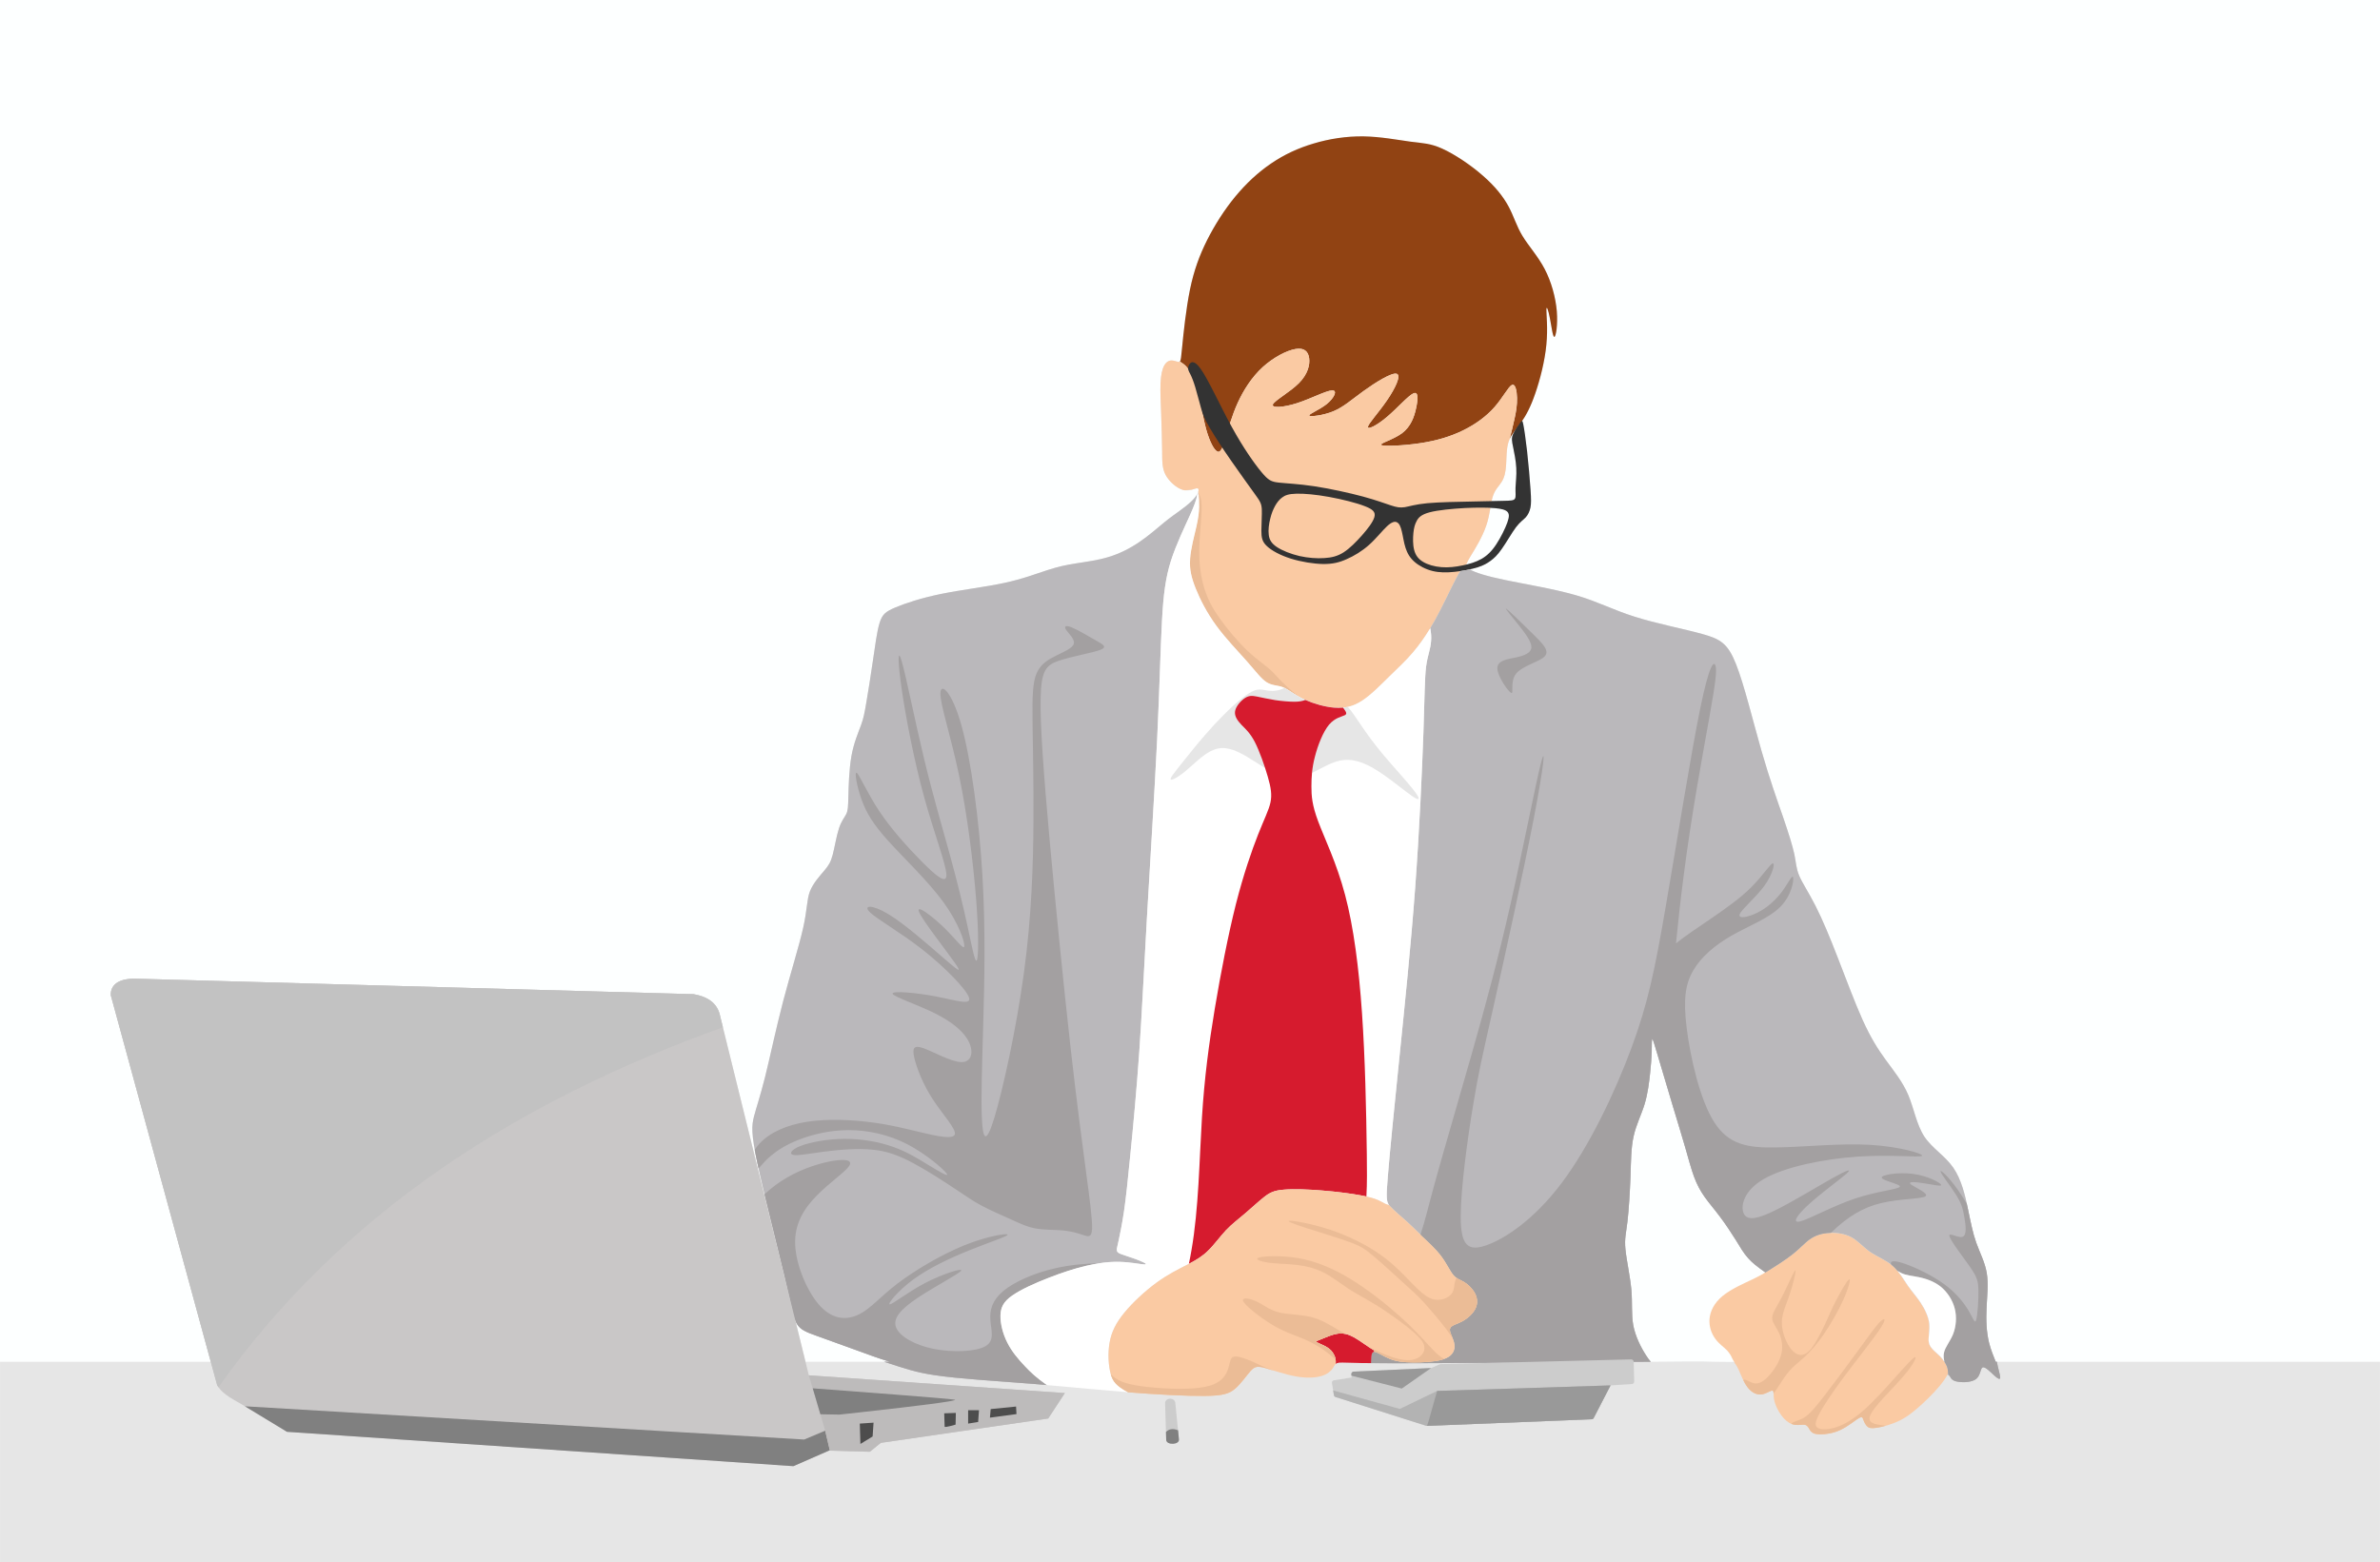 <?xml version="1.0" encoding="UTF-8" standalone="no"?>
<svg
   width="280.569mm"
   height="184.166mm"
   version="1.1"
   style="shape-rendering:geometricPrecision; text-rendering:geometricPrecision; image-rendering:optimizeQuality; fill-rule:evenodd; clip-rule:evenodd"
   viewBox="0 0 28057 18417"
   id="svg72"
   sodipodi:docname="business-3064400.svg"
   inkscape:version="1.1 (c68e22c387, 2021-05-23)"
   xmlns:inkscape="http://www.inkscape.org/namespaces/inkscape"
   xmlns:sodipodi="http://sodipodi.sourceforge.net/DTD/sodipodi-0.dtd"
   xmlns="http://www.w3.org/2000/svg"
   xmlns:svg="http://www.w3.org/2000/svg">
  <sodipodi:namedview
     id="namedview74"
     pagecolor="#ffffff"
     bordercolor="#666666"
     borderopacity="1.0"
     inkscape:pageshadow="2"
     inkscape:pageopacity="0.0"
     inkscape:pagecheckerboard="0"
     inkscape:document-units="mm"
     showgrid="false"
     inkscape:zoom="0.53280863"
     inkscape:cx="222.40631"
     inkscape:cy="530.20913"
     inkscape:window-width="1920"
     inkscape:window-height="1027"
     inkscape:window-x="-8"
     inkscape:window-y="-8"
     inkscape:window-maximized="1"
     inkscape:current-layer="_819803872" />
  <defs
     id="defs9">
    <style
       type="text/css"
       id="style2">  .fil6 {fill:none} .fil5 {fill:#333333} .fil17 {fill:#4D4D4D} .fil14 {fill:gray} .fil2 {fill:#914313} .fil12 {fill:#999999} .fil8 {fill:#A3A0A1} .fil13 {fill:#B3B3B3} .fil7 {fill:#BAB8BB} .fil16 {fill:#BDBBBB} .fil18 {fill:#C2C2C2} .fil15 {fill:#C9C7C7} .fil11 {fill:#CCCCCC} .fil10 {fill:#D61B2E} .fil1 {fill:#E6E6E6} .fil4 {fill:#EBBC96} .fil3 {fill:#FACAA3} .fil9 {fill:white} .fil0 {fill:url(#id0)}  </style>
    <linearGradient
       id="id0"
       gradientUnits="userSpaceOnUse"
       x1="13959.7"
       y1="1554.77"
       x2="14097.2"
       y2="16861.9">
      <stop
         offset="0"
         style="stop-opacity:1; stop-color:#CCCCCC"
         id="stop4" />
      <stop
         offset="1"
         style="stop-opacity:1; stop-color:white"
         id="stop6" />
    </linearGradient>
  </defs>
  <g
     id="Layer_x0020_1"
     inkscape:label="Layer 1">
    <g
       id="_819803872">
      <polygon
         class="fil0"
         points="0,18417 28057,18417 28057,0 0,0 "
         id="polygon12"
         style="fill:#fdffff;fill-opacity:1" />
      <path
         class="fil1"
         d="M13937 4081c15,-154 44,-436 91,-666 47,-229 113,-406 202,-584 90,-178 204,-358 332,-513 129,-156 271,-288 425,-392 153,-104 316,-180 499,-234 183,-55 385,-87 588,-84 202,3 405,42 552,62 147,19 238,19 379,84 142,64 334,192 477,318 144,125 240,247 303,364 63,118 93,231 164,347 70,116 180,235 260,387 80,152 130,337 144,499 13,161 -10,299 -29,303 -19,3 -34,-127 -53,-222 -18,-95 -40,-153 -41,-100 -1,53 19,219 0,412 -18,194 -75,416 -131,577 -51,150 -102,247 -155,324 5,3 9,15 13,38 11,53 28,166 45,316 17,150 33,337 41,455 8,118 8,167 -1,212 -9,45 -28,85 -55,115 -28,31 -65,51 -116,118 -50,67 -114,181 -167,255 -52,75 -92,111 -133,141 -40,29 -80,53 -152,76 -27,8 -58,16 -92,24 59,37 194,80 428,128 237,49 574,104 830,179 256,75 430,171 685,251 254,81 590,146 801,205 211,59 298,111 394,353 96,241 200,672 298,1014 98,342 189,595 257,790 67,196 111,336 133,438 21,102 21,168 58,255 37,87 111,196 192,355 81,159 168,367 263,613 96,246 201,530 294,736 94,207 177,338 270,466 94,129 198,255 266,414 67,159 98,350 189,490 92,139 244,226 342,368 98,141 142,337 174,494 33,157 55,274 96,389 41,116 102,229 124,357 22,129 4,273 -2,414 -7,142 -2,281 30,412 21,81 52,158 78,222l4530 0 0 2361 -28057 0 0 -2361 2485 0 -1179 -4321c-6,-146 130,-196 275,-196l6596 183c162,29 282,102 313,262l775 3137c-5,-22 -11,-45 -16,-70 -87,-368 -246,-986 -321,-1339 -75,-352 -67,-439 -40,-547 28,-108 73,-236 131,-467 58,-231 127,-564 213,-893 86,-328 189,-653 237,-869 48,-217 41,-326 78,-424 37,-98 118,-185 170,-247 52,-62 76,-99 99,-186 23,-87 45,-224 74,-312 29,-89 66,-128 86,-169 20,-41 22,-85 25,-206 3,-121 8,-319 36,-477 28,-157 80,-275 112,-362 32,-87 42,-144 63,-266 21,-122 51,-309 77,-488 27,-180 48,-352 80,-454 31,-103 73,-135 187,-183 114,-48 302,-111 537,-159 235,-48 518,-81 741,-129 223,-47 386,-111 514,-152 127,-41 219,-61 335,-79 117,-19 258,-36 390,-77 131,-40 253,-103 364,-179 111,-76 212,-166 288,-228 76,-62 128,-97 180,-135 53,-38 105,-79 143,-116 38,-37 62,-70 74,-99 12,-30 12,-56 -17,-51 -30,4 -89,39 -161,18 -73,-21 -160,-97 -203,-176 -42,-80 -40,-162 -41,-283 -1,-121 -6,-280 -11,-425 -6,-145 -12,-275 -8,-374 5,-99 20,-167 44,-209 24,-43 56,-60 90,-59 34,1 69,21 87,17 18,-4 20,-31 35,-186zm-4441 11975l993 0c-138,-42 -253,-85 -362,-125 -197,-72 -374,-135 -498,-180 -123,-44 -193,-71 -235,-142 -6,-10 -11,-21 -16,-33l118 480zm13427 0c-16,-23 -34,-46 -55,-67 -50,-50 -111,-90 -127,-150 -17,-60 12,-142 3,-229 -9,-86 -54,-178 -102,-250 -48,-72 -98,-126 -150,-200 -52,-75 -105,-171 -183,-238 -78,-66 -180,-105 -261,-160 -81,-56 -141,-129 -219,-172 -79,-44 -176,-58 -262,-53 -86,4 -161,27 -224,70 -64,43 -116,106 -201,174 -85,69 -203,143 -282,192 -79,49 -119,73 -214,118 -94,44 -243,110 -341,191 -98,82 -145,180 -152,271 -7,91 25,174 70,235 45,60 101,97 138,135 36,38 53,78 68,108 5,9 10,18 14,25l2480 0zm-5067 -10975c-30,39 -55,79 -71,125 -28,84 -24,191 -30,276 -5,85 -20,148 -52,199 -31,51 -79,90 -105,173 -6,17 -10,35 -14,54 60,-1 109,-2 147,-3 77,-2 114,-2 128,-25 14,-22 5,-68 7,-131 2,-62 14,-142 9,-230 -4,-88 -25,-185 -38,-251 -14,-65 -20,-100 -2,-145 6,-14 13,-28 21,-42zm-286 907c-11,63 -23,135 -49,209 -45,134 -132,275 -185,361 -27,45 -45,75 -47,98 63,-15 123,-36 176,-66 66,-38 121,-91 174,-172 53,-80 106,-188 131,-258 25,-71 22,-103 0,-126 -23,-23 -67,-36 -150,-43 -15,-1 -32,-2 -50,-3zm2401 7887c-35,-95 -66,-213 -106,-352 -40,-139 -90,-300 -152,-507 -62,-207 -136,-460 -179,-602 -42,-143 -53,-175 -57,-158 -5,17 -3,85 -5,155 -2,69 -9,141 -19,244 -11,104 -27,239 -65,364 -38,125 -99,241 -129,377 -31,136 -31,292 -37,476 -7,184 -20,396 -36,532 -16,136 -36,197 -24,323 12,126 55,318 70,478 14,160 -1,288 22,418 24,129 88,260 153,360 17,26 34,51 54,73 363,-4 603,-6 751,0 19,0 232,4 231,0 -5,-26 -65,-114 -82,-133 -37,-38 -93,-75 -138,-135 -126,-171 -75,-375 82,-506 143,-119 345,-181 507,-279 -103,-73 -158,-117 -202,-167 -56,-61 -95,-131 -148,-217 -54,-86 -121,-188 -187,-275 -65,-87 -128,-159 -179,-231 -51,-72 -90,-144 -125,-238z"
         id="path14" />
      <path
         class="fil2"
         d="M17482 2072c-143,-126 -335,-254 -477,-318 -141,-65 -232,-65 -379,-84 -147,-20 -350,-59 -552,-62 -203,-3 -405,29 -588,84 -183,54 -346,130 -499,234 -154,104 -296,236 -425,392 -128,155 -242,335 -332,513 -89,178 -155,355 -202,584 -47,230 -76,512 -91,666 -13,133 -16,172 -28,182 42,26 60,40 83,67 37,46 85,129 123,266 38,137 66,329 106,472 41,144 93,240 131,256 38,17 62,-47 95,-155 32,-109 74,-264 143,-417 70,-154 168,-306 295,-423 128,-116 284,-197 387,-214 102,-18 150,28 161,107 11,78 -15,189 -120,295 -104,105 -287,205 -307,251 -19,46 124,37 286,-15 163,-53 343,-148 412,-150 68,-3 25,89 -62,160 -87,70 -218,120 -207,137 11,16 163,-1 284,-51 121,-51 210,-133 352,-236 141,-102 335,-224 394,-206 58,17 -18,174 -116,316 -98,143 -217,271 -223,309 -5,39 104,-14 223,-115 120,-101 251,-251 313,-279 62,-27 55,69 32,174 -22,104 -62,217 -166,296 -105,78 -274,122 -245,139 29,17 258,9 455,-21 197,-29 362,-79 509,-151 147,-72 276,-166 373,-277 97,-111 162,-239 203,-259 42,-19 59,70 61,153 2,83 -11,159 -28,238 -17,80 -38,163 -59,246 32,-69 84,-125 135,-195 57,-80 112,-181 167,-342 56,-161 113,-383 131,-577 19,-193 -1,-359 0,-412 1,-53 23,5 41,100 19,95 34,225 53,222 19,-4 42,-142 29,-303 -14,-162 -64,-347 -144,-499 -80,-152 -190,-271 -260,-387 -71,-116 -101,-229 -164,-347 -63,-117 -159,-239 -303,-364z"
         id="path16" />
      <path
         class="fil3"
         d="M17620 4798c-97,111 -226,205 -373,277 -147,72 -312,122 -509,151 -197,30 -426,38 -455,21 -29,-17 140,-61 245,-139 104,-79 144,-192 166,-296 23,-105 30,-201 -32,-174 -62,28 -193,178 -313,279 -119,101 -228,154 -223,115 6,-38 125,-166 223,-309 98,-142 174,-299 116,-316 -59,-18 -253,104 -394,206 -142,103 -231,185 -352,236 -121,50 -273,67 -284,51 -11,-17 120,-67 207,-137 87,-71 130,-163 62,-160 -69,2 -249,97 -412,150 -162,52 -305,61 -286,15 20,-46 203,-146 307,-251 105,-106 131,-217 120,-295 -11,-79 -59,-125 -161,-107 -103,17 -259,98 -387,214 -127,117 -225,269 -295,423 -69,153 -111,308 -143,417 -33,108 -57,172 -95,155 -38,-16 -90,-112 -131,-256 -40,-143 -68,-335 -106,-472 -38,-137 -86,-220 -123,-266 -23,-27 -41,-41 -83,-67 -2,2 -4,3 -7,4 -18,4 -53,-16 -87,-17 -34,-1 -66,16 -90,59 -24,42 -39,110 -44,209 -4,99 2,229 8,374 5,145 10,304 11,425 1,121 -1,203 41,283 43,79 130,155 203,176 9,3 18,4 27,5 32,-3 58,-6 78,-7 24,-7 43,-14 56,-16 26,-4 29,16 21,41 0,2 1,5 1,7 6,38 10,107 9,172 -2,65 -8,126 -32,231 -24,106 -66,256 -74,380 -9,124 15,222 66,350 51,127 130,284 242,437 112,154 258,304 362,422 105,119 168,206 232,246 64,41 130,34 193,59 63,25 124,82 227,133 104,51 249,97 374,108 124,11 226,-13 334,-84 108,-71 221,-188 321,-286 100,-98 187,-177 275,-280 88,-103 178,-232 267,-394 89,-162 178,-358 243,-480 46,-87 80,-137 125,-174 6,-22 22,-49 45,-88 53,-86 140,-227 185,-361 46,-134 50,-260 77,-343 26,-83 74,-122 105,-173 32,-51 47,-114 52,-199 6,-85 2,-192 30,-276 3,-10 8,-20 12,-30 21,-83 42,-166 59,-246 17,-79 30,-155 28,-238 -2,-83 -19,-172 -61,-153 -41,20 -106,148 -203,259z"
         id="path18" />
      <path
         class="fil4"
         d="M14162 5912c14,122 -20,360 -24,556 -4,195 22,348 61,474 40,126 92,226 181,351 89,126 216,276 330,384 114,107 217,173 284,237 64,61 96,121 313,298 -77,-44 -129,-88 -182,-109 -63,-25 -129,-18 -193,-59 -64,-40 -127,-127 -232,-246 -104,-118 -250,-268 -362,-422 -112,-153 -191,-310 -242,-437 -51,-128 -75,-226 -66,-350 8,-124 50,-274 74,-380 24,-105 30,-166 32,-231 1,-60 -2,-122 -7,-161 15,19 27,48 33,95z"
         id="path20" />
      <path
         class="fil5"
         d="M14012 4315c13,-38 54,-92 143,35 90,126 228,433 364,680 135,247 268,435 351,535 84,101 117,115 205,125 89,10 231,15 417,43 185,28 414,78 577,122 162,44 259,82 328,104 69,23 109,29 163,21 54,-9 121,-33 267,-47 146,-13 370,-17 540,-20 171,-3 287,-6 364,-8 77,-2 114,-2 128,-25 14,-22 5,-68 7,-131 2,-62 14,-142 9,-230 -4,-88 -25,-185 -38,-251 -14,-65 -20,-100 -2,-145 18,-46 60,-103 83,-135 24,-33 28,-40 39,13 11,53 28,166 45,316 17,150 33,337 41,455 8,118 8,167 -1,212 -9,45 -28,85 -55,115 -28,31 -65,51 -116,118 -50,67 -114,181 -167,255 -52,75 -92,111 -133,141 -40,29 -80,53 -152,76 -72,22 -175,43 -270,53 -95,10 -181,10 -262,-10 -81,-20 -157,-60 -211,-107 -54,-47 -85,-100 -106,-164 -21,-63 -30,-137 -44,-194 -13,-56 -29,-94 -56,-108 -26,-15 -63,-6 -118,45 -55,51 -128,145 -212,220 -84,75 -178,131 -265,169 -87,39 -165,58 -277,57 -112,-2 -258,-25 -382,-64 -124,-39 -227,-95 -282,-148 -56,-52 -64,-103 -64,-181 0,-79 8,-187 5,-254 -4,-67 -20,-93 -84,-181 -63,-88 -173,-239 -276,-388 -104,-149 -200,-297 -258,-397 -59,-100 -78,-152 -99,-228 -22,-75 -46,-174 -68,-246 -22,-73 -42,-120 -59,-154 -18,-34 -33,-57 -19,-94zm1102 1551c34,-26 77,-43 168,-45 92,-3 232,10 386,38 154,28 322,70 421,109 99,38 129,71 113,129 -16,58 -79,139 -148,217 -69,78 -143,152 -214,198 -72,46 -142,63 -228,68 -87,6 -190,-1 -293,-24 -102,-24 -203,-64 -266,-106 -63,-42 -89,-85 -96,-143 -8,-58 2,-129 17,-190 14,-60 34,-109 57,-151 23,-41 49,-75 83,-100zm1737 175c101,-27 272,-43 418,-51 147,-7 269,-6 351,1 83,7 127,20 150,43 22,23 25,55 0,126 -25,70 -78,178 -131,258 -53,81 -108,134 -174,172 -67,38 -145,61 -226,77 -81,17 -165,27 -247,20 -81,-6 -161,-29 -217,-63 -56,-34 -88,-78 -104,-140 -16,-61 -15,-140 -9,-200 6,-60 17,-101 38,-140 20,-39 51,-76 151,-103z"
         id="path22" />
      <path
         class="fil6"
         d="M14096 6939c-51,-128 -75,-226 -66,-350 8,-124 50,-274 74,-380 24,-105 30,-166 32,-231 1,-53 -2,-109 -6,-148 -6,0 -12,-1 -18,-1 -13,24 -34,50 -64,79 -38,37 -90,78 -143,116 -52,38 -104,73 -180,135 -76,62 -177,152 -288,228 -111,76 -233,139 -364,179 -132,41 -273,58 -390,77 -116,18 -208,38 -335,79 -128,41 -291,105 -514,152 -223,48 -506,81 -741,129 -235,48 -423,111 -537,159 -114,48 -156,80 -187,183 -32,102 -53,274 -80,454 -26,179 -56,366 -77,488 -21,122 -31,179 -63,266 -32,87 -84,205 -112,362 -28,158 -33,356 -36,477 -3,121 -5,165 -25,206 -20,41 -57,80 -86,169 -29,88 -51,225 -74,312 -23,87 -47,124 -99,186 -52,62 -133,149 -170,247 -37,98 -30,207 -78,424 -48,216 -151,541 -237,869 -86,329 -155,662 -213,893 -58,231 -103,359 -131,467 -27,108 -35,195 40,547 75,353 234,971 321,1339 87,368 102,486 145,558 42,71 112,98 235,142 124,45 301,108 498,180 109,40 224,83 362,125l-67 0c258,85 381,126 596,158 283,43 728,69 1137,101 409,33 784,72 1141,100 357,29 696,46 905,44 209,-2 288,-24 359,-85 72,-61 138,-161 186,-213 48,-51 80,-55 168,-31 88,24 233,75 359,98 126,23 232,18 305,-4 72,-21 110,-58 132,-88 22,-31 27,-55 54,-65 26,-9 74,-5 206,-2 131,4 345,6 941,3 596,-2 1573,-9 2087,-13 224,-2 360,-3 463,-3 -20,-22 -37,-47 -54,-73 -65,-100 -129,-231 -153,-360 -23,-130 -8,-258 -22,-418 -15,-160 -58,-352 -70,-478 -12,-126 8,-187 24,-323 16,-136 29,-348 36,-532 6,-184 6,-340 37,-476 30,-136 91,-252 129,-377 38,-125 54,-260 65,-364 10,-103 17,-175 19,-244 2,-70 0,-138 5,-155 4,-17 15,15 57,158 43,142 117,395 179,602 62,207 112,368 152,507 40,139 71,257 106,352 35,94 74,166 125,238 51,72 114,144 179,231 66,87 133,189 187,275 53,86 92,156 148,217 44,50 99,94 202,167 -51,31 -92,53 -166,88 -94,44 -243,110 -341,191 -98,82 -145,180 -152,271 -7,91 25,174 70,235 45,60 101,97 138,135 36,38 53,78 68,108 22,40 48,76 67,118 26,59 60,150 106,209 46,59 103,88 157,84 53,-4 102,-40 126,-45 24,-6 23,19 24,50 1,31 4,68 24,119 19,50 55,113 96,157 41,45 87,71 133,77 47,6 95,-8 124,2 29,11 39,45 58,70 20,24 49,39 111,40 61,1 155,-11 243,-53 88,-41 171,-112 214,-137 43,-26 46,-6 55,20 10,26 25,59 47,78 21,19 50,24 117,13 67,-11 172,-38 266,-85 93,-46 175,-113 266,-197 91,-84 192,-186 260,-285 14,-20 26,-40 37,-59 22,10 26,19 31,28 13,25 32,48 93,57 62,10 166,7 216,-36 50,-43 46,-126 75,-134 29,-9 91,56 135,96 44,40 70,54 70,23 0,-32 -26,-108 -38,-176 -1,-3 -1,-6 -2,-9l-13 0c-26,-64 -57,-141 -78,-222 -32,-131 -37,-270 -30,-412 6,-141 24,-285 2,-414 -22,-128 -83,-241 -124,-357 -41,-115 -63,-232 -96,-389 -32,-157 -76,-353 -174,-494 -98,-142 -250,-229 -342,-368 -91,-140 -122,-331 -189,-490 -68,-159 -172,-285 -266,-414 -93,-128 -176,-259 -270,-466 -93,-206 -198,-490 -294,-736 -95,-246 -182,-454 -263,-613 -81,-159 -155,-268 -192,-355 -37,-87 -37,-153 -58,-255 -22,-102 -66,-242 -133,-438 -68,-195 -159,-448 -257,-790 -98,-342 -202,-773 -298,-1014 -96,-242 -183,-294 -394,-353 -211,-59 -547,-124 -801,-205 -255,-80 -429,-176 -685,-251 -256,-75 -593,-130 -830,-179 -234,-48 -369,-91 -428,-128 -35,8 -73,15 -111,20 -16,24 -32,53 -50,87 -65,122 -154,318 -243,480 -89,162 -179,291 -267,394 -88,103 -175,182 -275,280 -100,98 -213,215 -321,286 -108,71 -210,95 -334,84 -125,-11 -270,-57 -374,-108 -16,-8 -31,-16 -45,-24 -77,-44 -129,-88 -182,-109 -63,-25 -129,-18 -193,-59 -64,-40 -127,-127 -232,-246 -104,-118 -250,-268 -362,-422 -112,-153 -191,-310 -242,-437z"
         id="path24" />
      <path
         class="fil3"
         d="M21829 14590c-79,-44 -176,-58 -262,-53 -86,4 -161,27 -224,70 -64,43 -116,106 -201,174 -85,69 -203,143 -282,192 -79,49 -119,73 -214,118 -94,44 -243,110 -341,191 -98,82 -145,180 -152,271 -7,91 25,174 70,235 45,60 101,97 138,135 36,38 53,78 68,108 12,21 23,38 24,46 20,24 30,45 43,72 26,59 60,150 106,209 46,59 103,88 157,84 53,-4 102,-40 126,-45 24,-6 23,19 24,50 1,31 4,68 24,119 19,50 55,113 96,157 41,45 87,71 133,77 47,6 95,-8 124,2 29,11 39,45 58,70 20,24 49,39 111,40 61,1 155,-11 243,-53 88,-41 171,-112 214,-137 43,-26 46,-6 55,20 10,26 25,59 47,78 21,19 50,24 117,13 67,-11 172,-38 266,-85 93,-46 175,-113 266,-197 91,-84 192,-186 260,-285 14,-21 27,-41 38,-62 2,-14 3,-30 2,-46 -6,-56 -45,-118 -95,-169 -50,-50 -111,-90 -127,-150 -17,-60 12,-142 3,-229 -9,-86 -54,-178 -102,-250 -48,-72 -98,-126 -150,-200 -52,-75 -105,-171 -183,-238 -78,-66 -180,-105 -261,-160 -81,-56 -141,-129 -219,-172z"
         id="path26" />
      <path
         class="fil7"
         d="M20763 8843c-98,-342 -202,-773 -298,-1014 -96,-242 -183,-294 -394,-353 -211,-59 -547,-124 -801,-205 -255,-80 -429,-176 -685,-251 -256,-75 -593,-130 -830,-179 -234,-48 -369,-91 -428,-128 -35,8 -73,15 -111,20 -16,24 -32,53 -50,87 -65,122 -154,318 -243,480 -21,37 -41,73 -62,107 11,61 13,106 10,145 -6,104 -41,170 -59,305 -17,135 -17,339 -32,785 -16,447 -46,1135 -97,1825 -51,690 -123,1382 -185,1991 -62,608 -115,1133 -137,1410 -23,278 -17,308 28,357 45,49 127,117 193,176 65,58 113,109 182,175 70,66 162,149 226,234 65,86 103,174 143,222 40,48 81,56 128,84 47,29 99,79 128,135 29,56 34,118 5,178 -29,59 -92,116 -155,150 -63,34 -126,46 -142,79 -16,33 16,86 34,135 19,49 24,94 7,135 -17,42 -56,82 -144,105 -88,24 -225,32 -337,31 -111,-1 -197,-11 -275,-43 -78,-31 -148,-83 -182,-82 -34,1 -33,55 -35,94 -1,15 -3,27 -2,39 147,2 371,2 748,0 596,-2 1573,-9 2087,-13l463 -3c-20,-22 -37,-47 -54,-73 -65,-100 -129,-231 -153,-360 -23,-130 -8,-258 -22,-418 -15,-160 -58,-352 -70,-478 -12,-126 8,-187 24,-323 16,-136 29,-348 36,-532 6,-184 6,-340 37,-476 30,-136 91,-252 129,-377 38,-125 54,-260 65,-364 10,-103 17,-175 19,-244 2,-70 0,-138 5,-155 4,-17 15,15 57,158 43,142 117,395 179,602 62,207 112,368 152,507 40,139 71,257 106,352 35,94 74,166 125,238 51,72 114,144 179,231 66,87 133,189 187,275 53,86 92,156 148,217 44,50 99,94 202,167 15,-9 31,-19 48,-30 79,-49 197,-123 282,-192 85,-68 137,-131 201,-174 63,-43 138,-66 224,-70 86,-5 183,9 262,53 78,43 138,116 219,172 81,55 183,94 261,160 78,67 131,163 183,238 52,74 102,128 150,200 48,72 93,164 102,250 9,87 -20,169 -3,229 16,60 77,100 127,150 21,21 39,44 55,67 22,34 37,69 40,102 1,16 0,32 -2,46 0,1 -1,2 -1,3 22,10 26,19 31,28 13,25 32,48 93,57 62,10 166,7 216,-36 50,-43 46,-126 75,-134 29,-9 91,56 135,96 44,40 70,54 70,23 0,-32 -26,-108 -38,-176l-2 -9 -13 0c-26,-64 -57,-141 -78,-222 -32,-131 -37,-270 -30,-412 6,-141 24,-285 2,-414 -22,-128 -83,-241 -124,-357 -41,-115 -63,-232 -96,-389 -32,-157 -76,-353 -174,-494 -98,-142 -250,-229 -342,-368 -91,-140 -122,-331 -189,-490 -68,-159 -172,-285 -266,-414 -93,-128 -176,-259 -270,-466 -93,-206 -198,-490 -294,-736 -95,-246 -182,-454 -263,-613 -81,-159 -155,-268 -192,-355 -37,-87 -37,-153 -58,-255 -22,-102 -66,-242 -133,-438 -68,-195 -159,-448 -257,-790zm-7242 1974c37,-647 89,-1463 120,-2095 30,-631 39,-1077 57,-1397 17,-320 43,-514 106,-714 64,-199 165,-405 223,-534 58,-129 73,-181 81,-215 3,-14 5,-25 6,-33l-2 0c-13,24 -34,50 -64,79 -38,37 -90,78 -143,116 -52,38 -104,73 -180,135 -76,62 -177,152 -288,228 -111,76 -233,139 -364,179 -132,41 -273,58 -390,77 -116,18 -208,38 -335,79 -128,41 -291,105 -514,152 -223,48 -506,81 -741,129 -235,48 -423,111 -537,159 -114,48 -156,80 -187,183 -32,102 -53,274 -80,454 -26,179 -56,366 -77,488 -21,122 -31,179 -63,266 -32,87 -84,205 -112,362 -28,158 -33,356 -36,477 -3,121 -5,165 -25,206 -20,41 -57,80 -86,169 -29,88 -51,225 -74,312 -23,87 -47,124 -99,186 -52,62 -133,149 -170,247 -37,98 -30,207 -78,424 -48,216 -151,541 -237,869 -86,329 -155,662 -213,893 -58,231 -103,359 -131,467 -27,108 -35,195 40,547 75,353 234,971 321,1339 87,368 102,486 145,558 42,71 112,98 235,142 124,45 301,108 498,180 109,40 224,83 362,125l-67 0c258,85 381,126 596,158 283,43 728,69 1137,101 63,5 125,10 186,16 -126,-89 -193,-152 -260,-224 -76,-80 -153,-170 -206,-276 -54,-105 -83,-226 -81,-321 2,-94 35,-162 137,-234 102,-72 273,-149 431,-210 159,-62 305,-110 443,-142 139,-32 270,-50 395,-46 125,3 244,28 288,30 43,2 10,-18 -41,-39 -51,-22 -120,-45 -172,-62 -52,-17 -87,-28 -101,-45 -14,-18 -8,-42 -4,-58 4,-16 6,-25 19,-86 13,-61 37,-174 61,-332 23,-158 45,-361 76,-680 32,-318 73,-754 105,-1210 31,-456 53,-933 90,-1579z"
         id="path28" />
      <path
         class="fil8"
         d="M12629 7395c71,28 195,102 285,153 91,52 147,80 55,115 -93,35 -334,76 -485,127 -150,51 -209,112 -216,434 -8,323 36,906 105,1674 70,769 166,1722 244,2423 79,701 140,1150 185,1490 46,339 76,570 72,678 -5,107 -46,92 -104,73 -59,-20 -136,-44 -235,-54 -100,-9 -220,-5 -322,-23 -101,-17 -182,-56 -292,-106 -109,-49 -246,-109 -350,-164 -103,-55 -173,-105 -305,-193 -132,-88 -327,-215 -495,-305 -168,-90 -308,-145 -489,-162 -180,-18 -401,2 -576,25 -175,23 -303,49 -355,37 -52,-12 -26,-62 88,-106 114,-44 318,-83 521,-83 203,-1 405,36 570,95 164,58 290,137 416,214 126,77 251,151 213,99 -38,-52 -240,-229 -462,-344 -222,-115 -465,-167 -691,-167 -225,0 -434,52 -591,114 -157,61 -261,132 -331,192 -64,54 -98,99 -142,146 -5,-22 -10,-44 -14,-65 -13,-58 -23,-110 -31,-155 17,-26 36,-51 58,-75 122,-130 320,-219 562,-256 242,-37 527,-23 755,7 228,29 399,74 584,118 184,44 382,87 400,24 18,-64 -144,-235 -261,-415 -117,-180 -189,-370 -216,-485 -27,-115 -10,-157 105,-117 116,41 329,163 449,165 120,2 146,-116 91,-233 -54,-118 -189,-235 -400,-341 -211,-105 -499,-199 -502,-234 -3,-35 278,-11 512,34 234,45 421,110 389,13 -31,-97 -282,-356 -545,-563 -264,-207 -540,-361 -624,-444 -84,-83 25,-94 218,23 193,116 469,360 642,510 173,151 243,207 139,60 -103,-147 -379,-497 -419,-596 -39,-99 159,53 301,191 141,139 226,263 233,214 6,-49 -66,-271 -245,-518 -180,-248 -467,-520 -650,-722 -183,-203 -261,-335 -317,-491 -55,-155 -87,-333 -56,-313 30,19 123,236 264,449 142,213 331,422 494,588 164,165 301,287 299,165 -3,-122 -144,-487 -263,-918 -118,-431 -214,-928 -263,-1263 -49,-335 -51,-510 0,-334 51,175 155,700 263,1148 108,449 219,821 307,1143 88,322 154,594 205,831 51,236 88,436 109,401 20,-35 25,-305 -8,-723 -33,-418 -102,-984 -200,-1453 -98,-469 -224,-841 -221,-973 3,-132 136,-23 249,382 113,405 207,1106 246,1760 39,655 24,1262 10,1756 -14,494 -27,875 -16,1112 10,236 45,327 144,5 99,-322 263,-1058 353,-1728 90,-669 108,-1272 111,-1774 3,-502 -8,-902 -11,-1186 -3,-284 1,-452 48,-562 47,-110 136,-162 231,-209 95,-47 195,-88 208,-141 13,-54 -61,-119 -90,-161 -28,-42 -10,-60 60,-33zm7130 3727c109,-88 256,-185 401,-284 178,-122 355,-246 487,-379 133,-133 222,-275 252,-279 29,-4 -1,129 -100,265 -99,136 -267,275 -290,334 -23,59 99,37 210,-19 111,-55 211,-145 286,-244 74,-99 122,-207 133,-172 11,34 -16,213 -150,348 -134,135 -375,226 -576,340 -200,115 -359,252 -451,411 -93,159 -119,339 -77,680 43,341 154,841 325,1109 171,268 401,303 729,297 328,-5 752,-51 1106,-31 354,21 638,107 614,130 -24,23 -356,-18 -753,9 -398,26 -861,120 -1110,263 -248,142 -280,334 -235,415 46,82 170,54 376,-49 206,-102 493,-278 668,-376 175,-98 239,-118 161,-49 -77,68 -295,225 -437,355 -143,129 -210,231 -106,205 105,-26 381,-180 645,-269 263,-88 513,-109 529,-140 15,-30 -205,-70 -213,-106 -7,-35 197,-68 370,-45 173,23 315,101 330,127 15,26 -96,0 -199,-16 -103,-17 -199,-23 -159,11 40,33 217,107 175,141 -41,34 -300,27 -523,81 -210,50 -388,153 -593,351 -5,0 -11,0 -17,1 -86,4 -161,27 -224,70 -64,43 -116,106 -201,174 -85,69 -203,143 -282,192 -17,11 -33,21 -48,30 -103,-73 -158,-117 -202,-167 -56,-61 -95,-131 -148,-217 -54,-86 -121,-188 -187,-275 -65,-87 -128,-159 -179,-231 -51,-72 -90,-144 -125,-238 -35,-95 -66,-213 -106,-352 -40,-139 -90,-300 -152,-507 -34,-111 -70,-235 -104,-349l-1 -4 -1 -2 -1 -3 -1 -4 -1 -3 0 -2 -2 -4 0 -4 -1 -1 -1 -4 -1 -4 -1 -1 -1 -4 -1 -5 0 0 -1 -4 -2 -5 0 -1 -1 -3 -1 -5 -1 -1 -1 -3 -1 -4 -1 -3 0 -2 -2 -4 0 -3 -1 -1 -1 -5 -1 -3 0 -1 -2 -4 -1 -4 0 0 -1 -4 -1 -5 0 0 -2 -4 -1 -4 0 -1 -1 -3 -1 -4 -1 -2 0 -2 -2 -4 0 -3 -1 -1 -1 -4 -1 -3 0 -1 -1 -4 -1 -4 0 0 -2 -4 -1 -4 0 0 -1 -4 -1 -4 0 -1 -1 -3 -1 -3 -1 -2 0 -2 -2 -4 0 -2 -1 -2 -1 -3 0 -3 -1 -1 -1 -3 -1 -4 0 0 -1 -4 -1 -3 0 0 -1 -4 -1 -3 0 -1 -1 -3 -1 -3 0 -1 -1 -2 -1 -4 -1 -1 0 -2 -1 -3 -1 -3 0 -1 -1 -3 -1 -2 0 -1 -1 -3 -1 -3 -1 -4 -1 -3 0 -1 -1 -4 -1 -1 0 -2 -1 -4 -1 -1 -1 -3 0 -3 -1 0 -1 -4 0 -2 -1 -1 -1 -4 0 0 -1 -3 -1 -3 0 0 -1 -4 0 -2 -1 -1 -1 -3 0 -1 -1 -2 0 -3 0 0 -1 -3 -1 -2 0 -1 -1 -3 -1 -1 0 -2 -1 -3 0 0 -1 -2 0 -3 -1 0 0 -3 -1 -1 0 -1 -1 -3 0 0 -1 -2 0 -3 0 0 -1 -2 -1 -2 0 0 -1 -3 0 -1 0 -1 -1 -2 0 -1 -1 -1 0 -2 0 -1 -1 -2 0 -1 -1 -1 0 -2 0 0 -1 -2 -1 -1 0 -1 0 -1 -1 -2 0 0 0 -2 -1 -1 0 -1 -1 -1 0 0 0 -2 0 -1 -1 -1 0 -1 0 -1 -1 -1 0 -1 0 0 -1 -2 0 -1 0 0 -1 -1 0 -1 0 -1 -1 -1 0 0 0 -1 0 -1 0 0 -1 -2 0 0 0 -1 -1 -1 0 0 0 -1 -1 -1 0 0 0 -1c-6,-14 -9,-15 -10,-8 -5,17 -3,85 -5,155 -2,69 -9,141 -19,244 -11,104 -27,239 -65,364 -38,125 -99,241 -129,377 -31,136 -31,292 -37,476 -7,184 -20,396 -36,532 -16,136 -36,197 -24,323 12,126 55,318 70,478 14,160 -1,288 22,418 24,129 88,260 153,360 17,26 34,51 54,73l-463 3c-514,4 -1491,11 -2087,13 -377,2 -601,2 -748,0 -1,-12 1,-24 2,-39 2,-39 1,-93 35,-94 34,-1 104,51 182,82 78,32 164,42 275,43 112,1 249,-7 337,-31 88,-23 127,-63 144,-105 17,-41 12,-86 -7,-135 -18,-49 -50,-102 -34,-135 16,-33 79,-45 142,-79 63,-34 126,-91 155,-150 29,-60 24,-122 -5,-178 -29,-56 -81,-106 -128,-135 -47,-28 -88,-36 -128,-84 -40,-48 -78,-136 -143,-222 -64,-85 -156,-168 -226,-234l-18 -18c56,-167 89,-317 177,-638 102,-368 276,-960 435,-1519 159,-560 302,-1087 448,-1731 146,-644 294,-1406 357,-1659 64,-252 42,4 -80,636 -122,631 -344,1637 -477,2229 -133,592 -176,771 -239,1156 -64,385 -146,978 -146,1313 0,335 82,413 298,339 216,-74 564,-300 890,-733 327,-433 632,-1074 825,-1596 194,-522 277,-927 403,-1661 127,-734 296,-1796 407,-2338 111,-542 164,-564 181,-505 17,59 0,198 -74,614 -74,415 -205,1108 -302,1862 -34,262 -64,531 -90,795zm-6810 3774c-147,1 -335,17 -515,59 -245,56 -476,158 -607,267 -130,109 -161,224 -152,343 8,119 56,241 -57,307 -113,66 -387,77 -613,32 -225,-46 -401,-148 -442,-254 -40,-106 56,-214 251,-345 195,-131 488,-283 516,-322 27,-39 -213,35 -423,144 -210,110 -390,256 -419,252 -28,-4 96,-159 280,-294 184,-135 428,-250 661,-344 233,-94 455,-165 449,-184 -5,-18 -238,16 -510,126 -272,110 -584,295 -792,454 -207,159 -312,292 -447,359 -135,68 -300,70 -453,-89 -152,-159 -291,-479 -302,-729 -11,-250 106,-431 257,-584 150,-152 333,-276 379,-346 47,-69 -42,-85 -189,-61 -147,24 -352,87 -538,194 -97,56 -189,123 -271,201 79,327 175,710 237,969 87,368 102,486 145,558 42,71 112,98 235,142 124,45 301,108 498,180 109,40 224,83 362,125l-67 0c258,85 381,126 596,158 283,43 728,69 1137,101 63,5 125,10 186,16 -126,-89 -193,-152 -260,-224 -76,-80 -153,-170 -206,-276 -54,-105 -83,-226 -81,-321 2,-94 35,-162 137,-234 102,-72 273,-149 431,-210 159,-62 305,-110 443,-142 49,-11 97,-21 144,-28zm10023 1317c-2,-17 -5,-30 -9,-43 0,-4 0,-8 0,-12 -3,-33 -18,-68 -40,-101 -9,-34 -14,-71 -6,-107 14,-68 73,-134 108,-221 34,-88 45,-198 19,-300 -26,-103 -89,-197 -167,-260 -79,-62 -172,-93 -253,-110 -81,-17 -148,-20 -210,-49 -16,-8 -31,-17 -45,-26 -19,-22 -38,-43 -60,-62 -4,-3 -8,-6 -12,-9 -3,-6 -5,-12 -6,-17 -3,-31 46,-37 168,6 122,42 316,134 459,238 144,105 235,222 290,315 55,94 74,162 89,106 16,-56 29,-237 26,-350 -2,-114 -21,-161 -102,-278 -82,-117 -227,-304 -240,-358 -13,-53 106,28 157,7 51,-20 35,-140 19,-232 -16,-92 -31,-156 -95,-258 -63,-102 -176,-244 -185,-277 -10,-33 82,42 205,216 33,47 68,101 104,161 6,24 11,47 15,70 33,157 55,274 96,389 41,116 102,229 124,357 22,129 4,273 -2,414 -7,142 -2,281 30,412 21,81 52,158 78,222l13 0 2 9c12,68 38,144 38,176 0,31 -26,17 -70,-23 -44,-40 -106,-105 -135,-96 -29,8 -25,91 -75,134 -50,43 -154,46 -216,36 -61,-9 -80,-32 -93,-57 -4,-7 -7,-14 -19,-22zm-5214 -9035c30,20 187,172 307,291 121,118 206,203 146,269 -60,65 -264,111 -339,206 -75,96 -21,242 -57,226 -36,-17 -162,-195 -163,-290 -1,-96 123,-108 222,-129 100,-22 175,-54 179,-116 4,-63 -64,-157 -146,-260 -82,-103 -179,-217 -149,-197z"
         id="path30" />
      <path
         class="fil9"
         d="M23044 15429c-26,-103 -89,-197 -167,-260 -79,-62 -172,-93 -253,-110 -81,-17 -148,-20 -210,-49 -16,-8 -31,-17 -45,-26 47,57 86,122 123,176 52,74 102,128 150,200 48,72 93,164 102,250 9,87 -20,169 -3,229 16,60 77,100 127,150 21,21 39,44 55,67 0,0 0,1 0,1 -9,-34 -14,-71 -6,-107 14,-68 73,-134 108,-221 34,-88 45,-198 19,-300z"
         id="path32" />
      <path
         class="fil9"
         d="M15726 8344c-125,-11 -270,-57 -374,-108 -16,-8 -31,-16 -45,-24 -77,-44 -129,-88 -182,-109 -63,-25 -129,-18 -193,-59 -64,-40 -127,-127 -232,-246 -104,-118 -250,-268 -362,-422 -112,-153 -191,-310 -242,-437 -51,-128 -75,-226 -66,-350 8,-124 50,-274 74,-380 24,-105 30,-166 32,-231 1,-53 -2,-109 -6,-148l-16 -1c-1,8 -3,19 -6,33 -8,34 -23,86 -81,215 -58,129 -159,335 -223,534 -63,200 -89,394 -106,714 -18,320 -27,766 -57,1397 -31,632 -83,1448 -120,2095 -37,646 -59,1123 -90,1579 -32,456 -73,892 -105,1210 -31,319 -53,522 -76,680 -24,158 -48,271 -61,332 -13,61 -15,70 -19,86 -4,16 -10,40 4,58 14,17 49,28 101,45 52,17 121,40 172,62 51,21 84,41 41,39 -44,-2 -163,-27 -288,-30 -81,-2 -165,4 -251,18 -47,7 -95,17 -144,28 -138,32 -284,80 -443,142 -158,61 -329,138 -431,210 -102,72 -135,140 -137,234 -2,95 27,216 81,321 53,106 130,196 206,276 67,72 134,135 260,224 338,29 652,60 955,84 1,1 2,1 4,1 -141,-76 -180,-127 -205,-212 -28,-99 -37,-245 -15,-371 22,-127 74,-233 174,-355 100,-122 248,-259 383,-357 135,-98 257,-157 356,-208 99,-51 175,-95 247,-165 72,-69 140,-165 211,-241 72,-76 149,-133 227,-200 78,-66 159,-142 224,-193 65,-51 116,-78 231,-87 115,-10 296,-4 466,11 170,14 329,35 442,56 113,21 180,40 247,77 25,14 50,30 87,37 -32,-42 -35,-95 -14,-340 22,-277 75,-802 137,-1410 62,-609 134,-1301 185,-1991 51,-690 81,-1378 97,-1825 15,-446 15,-650 32,-785 18,-135 53,-201 59,-305 3,-39 1,-84 -10,-145 -68,113 -137,207 -205,287 -88,103 -175,182 -275,280 -100,98 -213,215 -321,286 -108,71 -210,95 -334,84z"
         id="path34" />
      <path
         class="fil1"
         d="M16666 9317c-81,-105 -245,-282 -369,-430 -123,-148 -206,-268 -265,-356 -60,-87 -96,-143 -138,-190l-6 -6c-51,11 -104,14 -162,9 -125,-11 -270,-57 -374,-108 -16,-8 -31,-16 -45,-24 -69,-39 -118,-79 -166,-101 -66,36 -138,40 -195,32 -67,-9 -113,-36 -218,28 -104,63 -267,215 -415,375 -148,160 -281,328 -375,445 -93,118 -148,185 -137,199 11,15 87,-25 183,-105 96,-81 211,-203 328,-246 116,-44 234,-9 389,84 156,92 350,242 529,249 180,6 345,-131 499,-185 153,-55 295,-26 462,71 167,97 360,263 457,329 97,67 99,34 18,-70z"
         id="path36" />
      <path
         class="fil10"
         d="M16202 15924c-83,-49 -165,-113 -235,-153 -71,-40 -131,-56 -199,-46 -68,10 -144,45 -193,65 -49,20 -71,23 -52,35 18,12 77,33 118,58 42,25 66,54 83,86 16,29 26,59 23,112 5,-4 10,-7 17,-10 26,-9 74,-5 206,-2 48,2 107,3 193,3 -1,-12 1,-24 2,-39 2,-39 1,-93 35,-94l2 -15zm-345 -5372c-101,-381 -243,-668 -317,-866 -74,-197 -80,-305 -80,-413 0,-109 6,-218 41,-351 34,-134 96,-293 167,-378 72,-84 152,-94 185,-111 31,-16 18,-38 -20,-89 -35,3 -70,3 -107,0 -111,-10 -239,-47 -338,-91 -42,16 -76,20 -125,21 -62,0 -148,-7 -230,-19 -81,-13 -159,-31 -215,-42 -57,-11 -93,-14 -141,17 -48,31 -107,96 -117,155 -10,60 30,113 76,162 47,48 99,92 156,200 56,109 117,283 154,412 37,128 50,211 31,303 -20,91 -72,191 -146,378 -74,188 -170,462 -262,823 -91,362 -178,810 -248,1228 -69,418 -122,806 -152,1292 -30,486 -38,1072 -123,1557 -9,55 -20,109 -31,162 88,-47 159,-89 225,-154 72,-69 140,-165 211,-241 72,-76 149,-133 227,-200 78,-66 159,-142 224,-193 65,-51 116,-78 231,-87 115,-10 296,-4 466,11 170,14 329,35 442,56 24,5 47,9 67,14 9,-157 7,-324 5,-497 -7,-536 -20,-1132 -57,-1668 -37,-535 -98,-1010 -199,-1391z"
         id="path38" />
      <path
         class="fil3"
         d="M15133 14027c-115,9 -166,36 -231,87 -65,51 -146,127 -224,193 -78,67 -155,124 -227,200 -71,76 -139,172 -211,241 -66,65 -137,107 -225,154 -7,3 -14,7 -22,11 -99,51 -221,110 -356,208 -135,98 -283,235 -383,357 -100,122 -152,228 -174,355 -22,126 -13,272 15,371 25,85 64,136 205,212 355,28 693,45 901,43 209,-2 288,-24 359,-85 72,-61 138,-161 186,-213 48,-51 80,-55 168,-31 88,24 233,75 359,98 126,23 232,18 305,-4 72,-21 110,-58 132,-88 16,-23 23,-42 37,-55 3,-53 -7,-83 -23,-112 -17,-32 -41,-61 -83,-86 -41,-25 -100,-46 -118,-58 -19,-12 3,-15 52,-35 49,-20 125,-55 193,-65 68,-10 128,6 199,46 70,40 152,104 235,153l-2 15c34,-1 104,51 182,82 78,32 164,42 275,43 112,1 249,-7 337,-31 88,-23 127,-63 144,-105 17,-41 12,-86 -7,-135 -18,-49 -50,-102 -34,-135 16,-33 79,-45 142,-79 63,-34 126,-91 155,-150 29,-60 24,-122 -5,-178 -29,-56 -81,-106 -128,-135 -47,-28 -88,-36 -128,-84 -40,-48 -78,-136 -143,-222 -64,-85 -156,-168 -226,-234 -6,-6 -12,-12 -18,-18 -60,-58 -105,-104 -164,-157 -66,-59 -148,-127 -193,-176 -5,-5 -10,-11 -14,-17 -37,-7 -62,-23 -87,-37 -52,-29 -105,-47 -180,-63 -20,-5 -43,-9 -67,-14 -113,-21 -272,-42 -442,-56 -170,-15 -351,-21 -466,-11z"
         id="path40" />
      <path
         class="fil4"
         d="M14769 16056c-69,-30 -169,-69 -219,-61 -49,9 -48,66 -69,135 -21,69 -65,151 -183,196 -117,45 -309,54 -500,47 -192,-7 -383,-28 -500,-59 -118,-31 -160,-70 -203,-110 25,85 64,136 205,212 355,28 693,45 901,43 209,-2 288,-24 359,-85 72,-61 138,-161 186,-213 48,-51 80,-55 168,-31 31,9 68,20 109,33 -12,-5 -23,-9 -34,-13 -113,-41 -151,-63 -220,-94zm673 -531c-121,-28 -267,-25 -376,-54 -108,-30 -179,-92 -258,-128 -80,-37 -168,-48 -154,-5 15,42 131,138 235,211 104,73 195,123 304,168 108,44 233,83 375,176 61,39 125,89 177,139 -3,-26 -11,-45 -21,-63 -17,-32 -41,-61 -83,-86 -41,-25 -100,-46 -118,-58 -19,-12 3,-15 52,-35 49,-20 125,-55 193,-65 31,-5 60,-4 90,2 -23,-13 -46,-26 -68,-39 -130,-77 -227,-136 -348,-163zm1056 -9c-161,-144 -377,-315 -584,-440 -207,-126 -404,-205 -604,-241 -201,-35 -404,-26 -467,-8 -62,19 16,47 112,61 96,13 209,12 321,25 112,12 223,38 328,91 104,53 202,132 305,199 104,66 213,120 350,207 137,87 303,208 400,292 97,85 127,134 132,179 5,45 -15,85 -53,114 -38,30 -95,48 -180,40 -84,-9 -197,-45 -335,-110 -30,-14 -61,-30 -93,-46 24,16 48,31 72,45l-2 15c34,-1 104,51 182,82 78,32 164,42 275,43 112,1 249,-7 337,-31 11,-3 22,-6 32,-10 -18,-8 -36,-21 -52,-33 -38,-30 -71,-62 -140,-137 -69,-75 -175,-193 -336,-337zm516 -199c-48,13 -102,13 -160,-13 -57,-27 -118,-80 -207,-171 -89,-91 -205,-220 -370,-337 -164,-117 -376,-222 -588,-294 -212,-71 -423,-108 -481,-108 -58,-1 36,35 191,85 155,50 369,114 503,163 134,48 187,81 292,170 105,88 262,233 362,324 100,91 144,128 218,208 75,81 180,205 262,310 36,47 68,91 92,131 -19,-47 -46,-96 -31,-127 16,-33 79,-45 142,-79 63,-34 126,-91 155,-150 29,-60 24,-122 -5,-178 -29,-56 -81,-106 -128,-135 -32,-19 -61,-29 -89,-48 -11,14 -17,32 -21,50 -9,41 -9,86 -29,122 -21,36 -61,63 -108,77z"
         id="path42" />
      <path
         class="fil4"
         d="M21168 14988c-2,35 -34,166 -72,280 -39,113 -85,210 -90,309 -4,99 31,201 70,271 39,70 80,109 125,123 45,13 94,1 153,-72 58,-74 125,-209 169,-304 45,-95 65,-151 116,-251 52,-100 133,-245 159,-259 25,-15 -5,100 -66,237 -61,137 -152,294 -235,414 -82,119 -155,199 -222,262 -68,63 -130,107 -184,170 -55,63 -101,145 -146,210 -12,19 -24,36 -37,52 -1,-22 -4,-38 -23,-33 -24,5 -73,41 -126,45 -54,4 -111,-25 -157,-84 -19,-25 -36,-55 -52,-86 27,-20 81,31 136,39 60,8 121,-36 180,-105 59,-68 117,-162 136,-252 19,-89 0,-175 -32,-242 -32,-67 -75,-115 -78,-167 -3,-52 36,-107 79,-187 44,-79 93,-182 131,-264 39,-82 67,-142 66,-106zm1404 1015c29,-12 -8,67 -85,165 -76,98 -191,215 -276,306 -84,92 -137,158 -160,206 -22,48 -13,77 21,96 31,17 82,26 161,34 -39,11 -74,19 -102,23 -67,11 -96,6 -117,-13 -22,-19 -37,-52 -47,-78 -9,-26 -12,-46 -55,-20 -43,25 -126,96 -214,137 -88,42 -182,54 -243,53 -62,-1 -91,-16 -111,-40 -19,-25 -29,-59 -58,-70 -29,-10 -77,4 -124,-2 -15,-2 -31,-6 -46,-12 31,-33 89,-36 148,-71 69,-41 140,-126 256,-277 115,-150 275,-365 395,-530 119,-164 199,-277 252,-328 53,-51 79,-39 -4,87 -83,125 -274,363 -421,560 -147,197 -250,353 -300,451 -50,99 -48,140 -6,160 42,19 124,17 218,-15 93,-32 199,-94 318,-199 119,-105 252,-253 365,-379 113,-127 207,-231 235,-244z"
         id="path44" />
      <path
         class="fil11"
         d="M15934 16242l-4 -37c-1,-9 2,-16 7,-23 6,-6 13,-10 21,-10l913 -42 102 -44c4,-1 7,-2 11,-2l2245 -56c8,0 15,2 21,8 6,6 9,13 9,21l6 232c0,16 -12,29 -28,30l-251 16 -198 383c-5,10 -14,16 -25,16l-1940 78c-4,1 -7,0 -10,-1l-1068 -339c-11,-4 -19,-13 -20,-24l-23 -140c-2,-8 0,-16 5,-23 5,-6 11,-10 20,-11l207 -32z"
         id="path46" />
      <path
         class="fil12"
         d="M15932 16220l593 152 346 -242 -913 42c-8,0 -15,4 -21,10 -5,7 -8,14 -7,23l2 15z"
         id="path48" />
      <path
         class="fil13"
         d="M15716 16394l786 218 440 -212 2044 -65 -198 383c-5,10 -14,16 -25,16l-1940 78c-4,1 -7,0 -10,-1l-1068 -339c-11,-4 -19,-13 -20,-24l-9 -54z"
         id="path50" />
      <path
         class="fil12"
         d="M16942 16400l-98 346 -21 66 1940 -78c11,0 20,-6 25,-16l198 -383 -2044 65z"
         id="path52" />
      <path
         class="fil11"
         d="M13792 16492c33,-2 60,20 63,47l43 432c4,32 -32,50 -69,52 -39,2 -80,-13 -81,-46l-13 -432c-1,-28 23,-52 57,-53z"
         id="path54" />
      <path
         class="fil14"
         d="M13745 16885c7,-8 14,-14 21,-18 19,-13 36,-16 52,-17 16,-1 31,1 55,9 4,1 9,3 15,5l10 107c4,32 -32,50 -69,52 -39,2 -80,-13 -81,-46l-3 -92z"
         id="path56" />
      <path
         class="fil15"
         d="M1581 11539l6596 183c162,29 282,102 313,262l1045 4232 3018 209 -196 300 -1973 287 -130 105 -483 -13 -418 183 -5970 -405 -496 -301c-114,-72 -257,-129 -327,-248l-1254 -4598c-6,-146 130,-196 275,-196z"
         id="path58" />
      <polygon
         class="fil14"
         points="2887,16581 9480,16973 9728,16869 9783,17104 9771,17104 9353,17287 3383,16882 "
         id="polygon60" />
      <polygon
         class="fil16"
         points="9535,16216 9728,16869 9783,17104 10254,17117 10384,17012 12357,16725 12553,16425 "
         id="polygon62" />
      <path
         class="fil14"
         d="M9895 16679c0,0 1469,-157 1358,-176 -86,-15 -1191,-98 -1672,-134l90 306 224 4z"
         id="path64" />
      <path
         class="fil17"
         d="M10136 16785c12,0 162,-11 162,-11l-11 163 -144 88 -7 -240zm1543 -171l299 -30 5 89 -313 42 9 -101zm-138 13c0,14 -10,139 -10,139l-118 19 0 -158 128 0zm-273 32l-3 138c0,0 -129,39 -129,24 0,-15 -5,-157 -5,-157l137 -5z"
         id="path66" />
      <path
         class="fil18"
         d="M8522 12112c-2419,871 -4484,2182 -5947,4244 -5,-7 -10,-15 -15,-23l-1254 -4598c-6,-146 130,-196 275,-196l6596 183c162,29 282,102 313,262l32 128z"
         id="path68" />
    </g>
  </g>
</svg>
